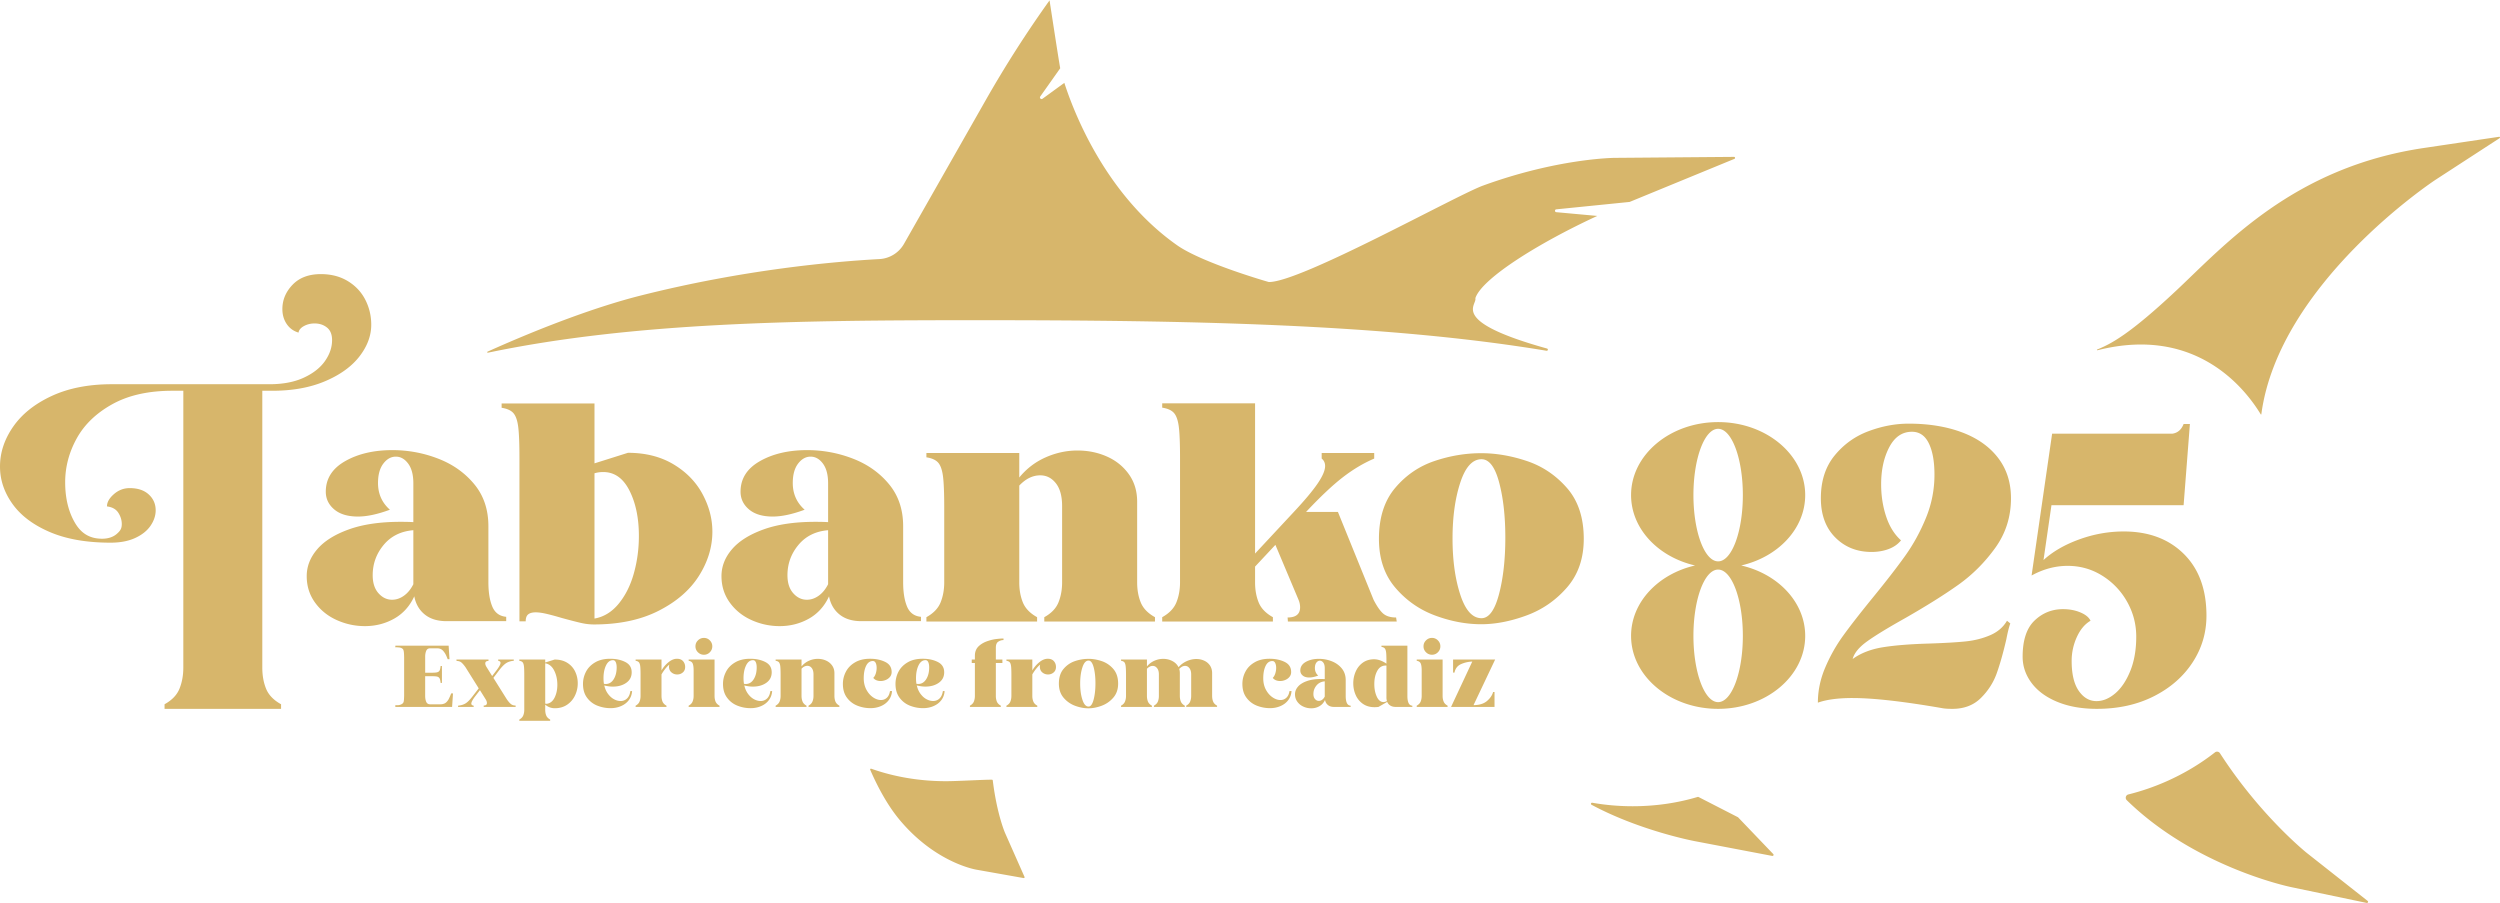 <svg width="2048" height="740" xmlns="http://www.w3.org/2000/svg" viewBox="0 0 2048 740"><style>@keyframes logo-left{0%{transform:translateX(10em);opacity:0}100%{transform:translateX(0);opacity:1}}#logo-tabanko{animation:logo-left 1s 0s both}#logo-825{animation:logo-left 1s .25s both}#logo-experience{animation:logo-left 1s .5s both}#logo-atun{animation:logo-left 1s .75s both}</style><g fill="#d7b66b"><path id="logo-atun" d="M1391.421 652.903c-.206-.105-.442-.128-.663-.06-16.402 4.913-34.391 7.63-53.261 7.63-11.41.0-22.498-.995-33.108-2.866-1.015-.18-1.482 1.202-.572 1.688 38.854 20.835 82.124 29.315 84.424 29.755l63.6 12.128a.91.91.0 00.823-1.515l-28.766-30.052c-.069-.074-.151-.134-.24-.18zm-578.144-13.568c-.04-.326-.3-.585-.629-.597-4.799-.163-28.195 1.219-37.73 1.219-21.961.0-42.728-3.677-61.191-10.221-.554-.197-1.077.352-.843.891 6.277 14.436 14.513 29.769 24.814 41.885 28.006 32.954 58.671 39.299 62.076 39.914l38.787 6.89a.68.68.0 00.734-.935l-15.985-36.096c-.071-.157-6.63-15.255-10.031-42.95m-12.304-377.03c171.943.0 333.519 2.98 465.939 25.04 1.177.197 1.539-1.515.389-1.835-80.85-22.529-56.92-35.436-58.698-41.218 5.253-16.145 51.96-45.293 99.882-67.4l-33.571-3.072c-1.411-.129-1.42-2.186-.011-2.329l60.086-6.068 85.837-35.28c.862-.354.603-1.639-.329-1.631l-97.6.811c-1.903.015-47.335.64-107.998 22.715-21.938 7.982-149.537 79.303-175.488 79.003-.143-.002-54.431-15.573-75.132-30.126-63.012-44.299-87.866-119.183-92.383-133.027l-17.859 13.001c-1.214.883-2.731-.612-1.865-1.84l16.364-23.144c-.703-2.994-8.748-55.594-8.748-55.594h0c-18.839 26.326-36.296 53.614-52.301 81.753l-66.953 117.72a24.68 24.68.0 01-20.109 12.453c-36.496 1.975-111.247 8.504-196.179 30.029-34.425 8.725-78.541 25.009-124.822 45.79-.508.228-.271.991.274.877 120.443-25.169 255.604-26.626 401.275-26.626m1184.613-141.07c-106.892 15.91-162.436 78.949-202.918 116.906-38.32 35.933-53.44 43.622-64.634 48.172-.382.155-.183.72.217.617 82.827-21.06 122.72 34.439 133.648 52.307.285.466.537.457.611-.088 14.401-107.186 141.607-191.178 142.886-192.008l52.329-34.002c.525-.354.214-1.175-.414-1.092zm-95.713 577.607c-.672-.531-38.36-30.78-71.299-81.82a2.79 2.79.0 00-4.073-.683c-11.754 9.214-25.187 17.338-40.031 23.884a190 190 0 01-30.959 10.593c-2.129.528-2.811 3.186-1.242 4.719 55.307 53.98 130.845 70.385 134.602 71.173l61.92 12.964c.969.202 1.549-1.04.772-1.652z"/><path id="logo-825" d="M1407.496 575.19c-11.179.0-20.241-24.309-20.241-54.297s9.062-54.295 20.241-54.295 20.243 24.309 20.243 54.295-9.064 54.297-20.243 54.297m-20.241-169.613c0-29.988 9.062-54.297 20.241-54.297s20.243 24.309 20.243 54.297-9.064 54.295-20.243 54.295-20.241-24.309-20.241-54.295m39.12 57.658c30.223-6.94 52.441-30.118 52.441-57.66.0-33.022-31.931-59.792-71.321-59.792s-71.321 26.771-71.321 59.792c0 27.541 22.218 50.72 52.443 57.66-30.225 6.94-52.443 30.118-52.443 57.658.0 33.023 31.932 59.794 71.321 59.794s71.321-26.771 71.321-59.794c0-27.54-22.218-50.718-52.441-57.658m91.319 108.587c-11.938.0-21.433 1.266-28.489 3.799.0-9.705 1.989-19.256 5.97-28.651s8.907-18.149 14.787-26.277 13.975-18.519 24.284-31.183c11.03-13.504 19.895-24.955 26.589-34.348s12.345-19.732 16.958-31.025a92.45 92.45.0 006.919-35.3c0-10.764-1.54-19.31-4.612-25.643s-7.691-9.496-13.838-9.496c-7.962.0-14.156 4.223-18.586 12.662s-6.647 18.575-6.647 30.392c0 9.288 1.355 18.044 4.068 26.275s6.785 14.776 12.21 19.629c-2.534 3.166-5.927 5.54-10.173 7.123s-8.913 2.374-13.975 2.374c-11.937.0-21.841-3.957-29.709-11.871s-11.804-18.624-11.804-32.134c0-14.136 3.753-25.801 11.261-34.982s16.776-15.829 27.811-19.944 21.978-6.174 32.831-6.174c16.458.0 31.018 2.374 43.682 7.123s22.52 11.713 29.575 20.895 10.582 20.21 10.582 33.082c0 15.196-4.3 28.76-12.89 40.681s-18.678 22.003-30.252 30.234-26.229 17.413-43.955 27.543c-13.93 7.81-24.194 14.087-30.794 18.836s-10.541 9.551-11.804 14.405c6.69-4.854 15.013-8.074 24.963-9.657s22.607-2.582 37.985-3.006c12.481-.422 22.336-1 29.574-1.742s13.927-2.423 20.078-5.065 10.759-6.594 13.838-11.873l2.714 2.217c-1.086 2.959-2.171 7.282-3.257 12.979-2.535 10.977-5.154 20.261-7.868 27.86s-7.054 14.355-13.024 20.261-13.747 8.864-23.333 8.864c-3.799.0-6.694-.212-8.682-.632-31.655-5.486-55.986-8.231-72.987-8.231m167.739 3.166c-9.225-3.799-16.279-8.968-21.164-15.513s-7.325-13.716-7.325-21.527c0-13.504 3.255-23.372 9.768-29.6s14.287-9.339 23.333-9.339c5.245.0 9.993.9 14.244 2.691s7.008 4.066 8.276 6.806c-4.706 2.745-8.457 7.233-11.259 13.455a46.88 46.88.0 00-4.206 19.47c0 10.764 1.942 18.946 5.833 24.535s8.725 8.39 14.516 8.39c5.245.0 10.354-2.108 15.33-6.331s9.09-10.339 12.345-18.362 4.883-17.412 4.883-28.177c0-10.13-2.488-19.627-7.46-28.492a58.79 58.79.0 00-20.35-21.369c-8.593-5.382-18.043-8.073-28.352-8.073-10.133.0-19.989 2.642-29.575 7.914l16.822-116.184h98.491c4.34-.634 7.414-3.269 9.225-7.914h5.154l-5.154 66.482h-108.259l-6.511 44.955c7.597-6.965 17.364-12.61 29.303-16.938s24.055-6.49 36.357-6.49c20.438.0 36.853 6.123 49.246 18.362s18.586 29.125 18.586 50.652c0 13.93-3.799 26.701-11.396 38.307s-18.178 20.844-31.745 27.7-29.125 10.29-46.669 10.29c-12.302.0-23.061-1.899-32.286-5.699"/><path id="logo-experience" d="M454.348 571.434c-1.48 2.983-3.583 4.677-6.351 5.106-.151.043-.602.0-1.351-.151v-33.02c3.132.537 5.577 2.511 7.316 5.9 1.737 3.412 2.617 7.317 2.617 11.694.0 3.991-.751 7.488-2.231 10.47m16.842-21.22c-1.392-2.963-3.612-5.459-6.393-7.188-2.877-1.823-6.351-2.725-10.45-2.725l-7.702 2.425V540.3h-21.243v1.009c1.245.192 2.146.6 2.682 1.2.558.623.923 1.674 1.115 3.156s.28 3.883.28 7.23v28.58c0 1.674-.28 3.197-.815 4.569-.557 1.395-1.631 2.532-3.262 3.432v1.009H450.7v-1.009c-1.609-.9-2.703-2.037-3.239-3.389-.558-1.351-.815-2.897-.815-4.613v-4.226c2.272 1.951 4.891 2.939 7.851 2.939 3.905.0 7.274-.966 10.107-2.897a18.63 18.63.0 006.479-7.616 23.01 23.01.0 002.211-9.934c0-3.368-.708-6.565-2.103-9.527m23.194 5.45c0-4.14.686-7.66 2.06-10.534 1.394-2.876 3.303-4.313 5.728-4.313.988.0 1.737.535 2.252 1.631.494 1.094.751 2.509.751 4.226.0 3.948-.837 7.208-2.466 9.784-1.652 2.576-3.799 3.862-6.48 3.862-.322.0-.837-.043-1.502-.151-.237-1.523-.343-3.025-.343-4.505m22.013 10.448c-.386 2.662-1.288 4.7-2.725 6.073-1.417 1.374-3.197 2.082-5.279 2.082-1.823.0-3.626-.494-5.428-1.48-1.823-.966-3.432-2.426-4.871-4.356s-2.445-4.228-3.068-6.888c2.576.602 4.891.923 6.994.923 4.377.0 8.047-1.031 11.007-3.111s4.442-4.936 4.442-8.605c0-3.862-1.739-6.673-5.214-8.431-3.497-1.782-7.616-2.66-12.381-2.66-4.913.0-9.033.986-12.401 2.982-3.346 1.974-5.836 4.528-7.467 7.682-1.609 3.132-2.423 6.457-2.423 9.933.0 4.528 1.092 8.282 3.282 11.244 2.188 2.982 4.999 5.171 8.433 6.543a29.05 29.05.0 0010.877 2.082c3.089.0 5.943-.558 8.56-1.695 2.617-1.115 4.742-2.725 6.373-4.849 1.609-2.123 2.511-4.613 2.703-7.467zm43.17-24.481c-1.159-1.309-2.811-1.974-4.999-1.974-2.339.0-4.679.966-7.017 2.897s-4.226 4.162-5.642 6.694V540.3h-21.221v1.008c1.223.192 2.125.6 2.662 1.202.557.622.922 1.672 1.115 3.154s.278 3.883.278 7.23v17.209c0 1.674-.257 3.197-.815 4.569-.537 1.395-1.631 2.532-3.24 3.434v1.008h25.297v-1.008c-1.631-.902-2.703-2.039-3.26-3.391-.537-1.351-.815-2.896-.815-4.613v-17.636a35.66 35.66.0 013.239-4.763c1.223-1.502 2.276-2.576 3.197-3.262-.192.622-.3 1.159-.3 1.588.0 2.039.665 3.648 2.017 4.785 1.331 1.137 2.897 1.715 4.699 1.715 1.78.0 3.305-.557 4.591-1.651s1.931-2.597 1.931-4.506c0-1.845-.578-3.432-1.715-4.742m21.927-17.013a6.54 6.54.0 00-4.848-2.039c-1.911.0-3.542.686-4.893 2.039-1.372 1.351-2.039 2.96-2.039 4.828a6.59 6.59.0 002.039 4.891c1.351 1.352 2.982 2.039 4.893 2.039a6.54 6.54.0 004.848-2.039c1.331-1.351 2.017-2.982 2.017-4.891.0-1.868-.686-3.477-2.017-4.828m4.677 50.1c-.535-1.352-.814-2.897-.814-4.613v-29.803h-21.221v1.009c1.674.278 2.768 1.029 3.283 2.209.515 1.202.794 3.132.794 5.793v20.792c0 1.672-.278 3.196-.837 4.569-.537 1.394-1.631 2.532-3.24 3.432v1.009h25.297v-1.009c-1.609-.9-2.703-2.039-3.262-3.389m22.915-19.053c0-4.14.686-7.66 2.08-10.534 1.374-2.876 3.283-4.313 5.708-4.313 1.008.0 1.759.535 2.252 1.631.515 1.094.751 2.509.751 4.226.0 3.948-.814 7.208-2.466 9.784-1.631 2.576-3.799 3.862-6.459 3.862-.343.0-.837-.043-1.502-.151-.237-1.523-.365-3.025-.365-4.505m22.013 10.448c-.386 2.662-1.288 4.7-2.703 6.073-1.439 1.374-3.197 2.082-5.3 2.082-1.802.0-3.626-.494-5.428-1.48-1.823-.966-3.432-2.426-4.871-4.356-1.415-1.931-2.445-4.228-3.068-6.888 2.576.602 4.914.923 7.016.923 4.377.0 8.047-1.031 11.007-3.111 2.94-2.082 4.42-4.936 4.42-8.605.0-3.862-1.739-6.673-5.214-8.431-3.476-1.782-7.594-2.66-12.358-2.66-4.914.0-9.056.986-12.402 2.982-3.368 1.974-5.857 4.528-7.467 7.682-1.631 3.132-2.445 6.457-2.445 9.933.0 4.528 1.092 8.282 3.303 11.244 2.129 2.94 5.055 5.21 8.431 6.543 3.434 1.374 7.039 2.082 10.857 2.082 3.089.0 5.963-.558 8.582-1.695 2.619-1.115 4.742-2.725 6.351-4.849 1.631-2.123 2.532-4.613 2.725-7.467zm53.275 8.605c-.537-1.352-.815-2.897-.815-4.613v-18.581c0-2.425-.622-4.528-1.888-6.33-1.266-1.782-2.939-3.132-4.999-4.056-2.082-.945-4.336-1.394-6.76-1.394-2.488.0-4.891.514-7.251 1.566-2.354 1.046-4.427 2.634-6.05 4.634v-5.643h-21.221v1.009c1.245.192 2.125.6 2.682 1.2.537.623.923 1.674 1.117 3.156.171 1.48.278 3.883.278 7.23v17.209c0 1.672-.278 3.196-.815 4.569-.558 1.394-1.652 2.532-3.262 3.432v1.009h25.297v-1.009c-1.609-.9-2.703-2.039-3.239-3.389-.558-1.352-.837-2.897-.837-4.613v-22.293c1.48-1.566 3.089-2.36 4.805-2.36 1.417.0 2.619.602 3.562 1.825.966 1.222 1.437 2.96 1.437 5.256v17.573c0 1.672-.278 3.196-.837 4.569-.535 1.394-1.629 2.532-3.239 3.432v1.009h25.297v-1.009c-1.609-.9-2.705-2.039-3.262-3.389m44.715-8.605c-.386 2.425-1.245 4.271-2.576 5.493-1.329 1.245-2.96 1.868-4.848 1.868-2.146.0-4.313-.752-6.523-2.254-2.188-1.502-3.989-3.605-5.428-6.286-1.415-2.703-2.145-5.771-2.145-9.268.0-4.099.643-7.467 1.931-10.15 1.288-2.66 3.154-3.991 5.579-3.991 1.008.0 1.759.537 2.296 1.609.515 1.074.772 2.425.772 4.034.0 1.523-.237 3.046-.708 4.549s-1.159 2.703-2.06 3.605a6.19 6.19.0 002.552 1.931c1.052.428 2.211.643 3.432.643 1.482.0 2.92-.3 4.336-.902 1.395-.6 2.554-1.459 3.432-2.574s1.308-2.425 1.308-3.883c0-3.82-1.759-6.588-5.32-8.304-3.54-1.717-7.659-2.576-12.314-2.576-4.914.0-9.056.988-12.402 2.983-3.369 1.972-5.859 4.526-7.467 7.68a21.26 21.26.0 00-2.446 9.934c0 4.528 1.094 8.282 3.283 11.244a19.23 19.23.0 008.453 6.543c3.434 1.374 7.039 2.082 10.857 2.082 3.089.0 5.965-.558 8.582-1.695 2.619-1.115 4.742-2.725 6.351-4.849 1.631-2.123 2.532-4.613 2.725-7.467zm21.306-10.448c0-4.14.686-7.66 2.06-10.534 1.394-2.876 3.303-4.313 5.728-4.313 1.009.0 1.739.535 2.254 1.631.492 1.094.749 2.509.749 4.226.0 3.948-.814 7.208-2.466 9.784s-3.799 3.862-6.48 3.862c-.322.0-.815-.043-1.502-.151-.237-1.523-.343-3.025-.343-4.505m22.013 10.448c-.386 2.662-1.288 4.7-2.725 6.073-1.415 1.374-3.197 2.082-5.279 2.082-1.823.0-3.626-.494-5.428-1.48-1.823-.966-3.432-2.426-4.869-4.356s-2.446-4.228-3.069-6.888c2.576.602 4.893.923 6.996.923 4.397.0 8.067-1.031 11.007-3.111 2.96-2.082 4.44-4.936 4.44-8.605.0-3.862-1.739-6.673-5.213-8.431-3.499-1.782-7.617-2.66-12.381-2.66-4.913.0-9.033.986-12.402 2.982-3.346 1.974-5.836 4.528-7.467 7.682-1.595 3.068-2.427 6.475-2.425 9.933.0 4.528 1.095 8.282 3.283 11.244 2.188 2.982 4.999 5.171 8.433 6.543 3.459 1.386 7.152 2.093 10.877 2.082 3.091.0 5.943-.558 8.56-1.695 2.617-1.115 4.742-2.725 6.373-4.849 1.609-2.123 2.511-4.613 2.703-7.467zm45.422-40.465c1.351-.859 2.766-1.288 4.248-1.288v-1.286c-1.631.0-3.54.149-5.75.406-2.232.258-4.399.751-6.545 1.46-3.283 1.008-5.965 2.489-8.045 4.462-2.062 1.974-3.112 4.571-3.112 7.768v3.132h-2.574v2.854h2.574v26.948c0 1.674-.278 3.197-.814 4.571-.558 1.394-1.632 2.531-3.262 3.432v1.008h25.317v-1.008c-1.631-.902-2.703-2.039-3.26-3.389-.537-1.352-.815-2.897-.815-4.614v-26.948h5.363v-2.854h-5.363v-9.634c0-2.488.665-4.162 2.039-5.02m78.056 47.502c-1.009 3.776-2.382 5.686-4.142 5.686-2.145.0-3.84-1.868-5.042-5.622-1.223-3.734-1.825-8.153-1.825-13.259.0-5.085.602-9.505 1.825-13.218 1.202-3.711 2.897-5.579 5.042-5.579 1.802.0 3.197 1.845 4.185 5.514.965 3.669 1.459 8.025 1.459 13.067.0 5.149-.494 9.613-1.502 13.41m16.113-25.167c-2.639-3.025-5.814-5.149-9.505-6.394s-7.294-1.845-10.836-1.845a34.25 34.25.0 00-11.071 1.845c-3.668 1.245-6.779 3.369-9.331 6.394s-3.82 7.037-3.82 12.058c0 4.656 1.288 8.519 3.862 11.544a22.48 22.48.0 009.44 6.608c3.712 1.374 7.359 2.06 10.921 2.06 3.391.0 6.974-.686 10.728-2.06 3.756-1.394 6.974-3.603 9.613-6.651s3.969-6.887 3.969-11.501c0-5.02-1.331-9.033-3.969-12.058m-48.663-6.351c-1.139-1.309-2.811-1.974-4.999-1.974-2.339.0-4.679.966-6.996 2.897-2.339 1.931-4.226 4.162-5.663 6.694v-8.947h-21.221v1.008c1.245.192 2.146.6 2.683 1.202.557.622.922 1.672 1.115 3.154s.278 3.883.278 7.23v17.209c0 1.674-.278 3.197-.815 4.569-.558 1.395-1.631 2.532-3.262 3.434v1.008h25.297v-1.008c-1.609-.902-2.703-2.039-3.24-3.391-.557-1.351-.835-2.896-.835-4.613v-17.636a35.68 35.68.0 013.262-4.763c1.222-1.502 2.272-2.576 3.174-3.262-.192.622-.278 1.159-.278 1.588.0 2.039.665 3.648 1.995 4.785s2.917 1.715 4.72 1.715c1.76.0 3.283-.557 4.569-1.651s1.931-2.597 1.931-4.506c0-1.845-.557-3.432-1.715-4.742M992.977 570.1v-18.581c0-2.468-.602-4.569-1.76-6.33-1.18-1.737-2.746-3.046-4.72-3.948-1.974-.923-4.14-1.372-6.459-1.372-2.639.0-5.234.578-7.831 1.715a19 19 0 00-6.757 5c-1.052-2.146-2.725-3.82-5-5.022-2.296-1.222-4.826-1.823-7.574-1.823-2.488.0-4.891.515-7.251 1.566a16.34 16.34.0 00-6.051 4.634v-5.642h-21.22v1.008c1.245.192 2.125.602 2.682 1.202.537.622.902 1.674 1.095 3.154s.3 3.883.3 7.231v17.207c0 1.674-.28 3.197-.837 4.571-.537 1.394-1.631 2.531-3.24 3.432v1.008h25.297v-1.008c-1.609-.902-2.703-2.039-3.262-3.391-.537-1.351-.815-2.896-.815-4.613v-22.229c1.523-1.566 3.089-2.36 4.72-2.36 1.439.0 2.64.623 3.605 1.868.986 1.243 1.459 2.96 1.459 5.149v17.572c0 1.674-.257 3.197-.814 4.571-.537 1.394-1.631 2.531-3.24 3.432v1.008h25.297v-1.008c-1.632-.902-2.705-2.039-3.262-3.391-.537-1.351-.815-2.896-.815-4.613v-18.581c0-1.331-.172-2.489-.494-3.497 1.523-1.674 3.111-2.511 4.785-2.511 1.437.0 2.617.623 3.562 1.868.965 1.243 1.439 2.96 1.439 5.149v17.572c0 1.674-.28 3.197-.815 4.571-.558 1.394-1.631 2.531-3.263 3.432v1.008h25.297V578.1c-1.609-.902-2.703-2.039-3.239-3.391-.557-1.351-.815-2.896-.815-4.613m63.38-3.991c-.386 2.425-1.245 4.271-2.576 5.493-1.331 1.245-2.939 1.868-4.848 1.868-2.146.0-4.314-.752-6.502-2.254-2.209-1.502-4.012-3.605-5.449-6.286-1.417-2.703-2.125-5.771-2.125-9.268.0-4.099.645-7.467 1.931-10.15 1.266-2.66 3.133-3.991 5.557-3.991 1.009.0 1.76.537 2.297 1.609.514 1.074.792 2.425.792 4.034.0 1.523-.257 3.046-.729 4.549s-1.159 2.703-2.058 3.605c.665.857 1.523 1.502 2.574 1.931 1.031.428 2.189.643 3.411.643 1.482.0 2.919-.3 4.336-.902 1.394-.6 2.552-1.459 3.431-2.574s1.309-2.425 1.309-3.883c0-3.82-1.76-6.588-5.32-8.304-3.54-1.717-7.659-2.576-12.316-2.576-4.914.0-9.054.988-12.401 2.983-3.369 1.972-5.859 4.526-7.467 7.68a21.24 21.24.0 00-2.446 9.934c0 4.528 1.092 8.282 3.303 11.244 2.13 2.94 5.056 5.21 8.433 6.543a28.91 28.91.0 0010.857 2.082c3.089.0 5.963-.558 8.582-1.695 2.617-1.115 4.742-2.725 6.351-4.849 1.629-2.123 2.531-4.613 2.723-7.467zm28.88 4.506c-.58 1.137-1.288 2.017-2.146 2.639s-1.76.923-2.725.923c-1.18.0-2.209-.494-3.089-1.502-.88-.988-1.331-2.382-1.331-4.142.0-2.617.837-4.934 2.511-6.973 1.652-2.017 3.926-3.154 6.78-3.391zm18.044 5.128c-.6-1.415-.88-3.305-.88-5.643v-12.851c0-3.819-1.072-7.037-3.217-9.656s-4.914-4.591-8.262-5.9c-3.368-1.308-6.843-1.952-10.47-1.952-4.248.0-7.831.837-10.793 2.532s-4.44 4.034-4.44 7.037c0 1.609.643 2.982 1.931 4.077s3.111 1.631 5.428 1.631c2.059.0 4.485-.515 7.296-1.566-1.803-1.609-2.705-3.669-2.705-6.137.0-1.909.386-3.411 1.202-4.483.815-1.052 1.76-1.588 2.854-1.588 1.115.0 2.039.535 2.832 1.588.794 1.072 1.18 2.596 1.18 4.548v8.925l-2.94-.065c-4.656.0-8.604.58-11.821 1.76-3.219 1.159-5.622 2.682-7.211 4.569-1.609 1.888-2.403 3.948-2.403 6.18.0 2.296.623 4.313 1.889 6.071a12.11 12.11.0 004.977 4.034c2.038.945 4.185 1.395 6.437 1.395 2.425.0 4.656-.558 6.673-1.717 2.017-1.137 3.562-2.854 4.612-5.128.343 1.76 1.137 3.154 2.403 4.162 1.245 1.031 2.919 1.545 4.956 1.545h13.647v-1.008c-1.523-.129-2.574-.923-3.176-2.36m30.06-.622c-2.297.0-4.119-1.48-5.471-4.399-1.352-2.94-2.038-6.373-2.038-10.342.0-4.377.835-8.045 2.531-11.007 1.695-2.939 4.163-4.334 7.403-4.14v26.24a9.2 9.2.0 00.429 2.854c-1.052.515-1.996.794-2.854.794m20.469.622c-.601-1.415-.88-3.303-.88-5.642v-41.153h-21.241v.986c1.245.194 2.146.602 2.682 1.225.558.622.923 1.672 1.117 3.131.192 1.482.278 3.883.278 7.231v2.146c-3.477-2.382-6.867-3.583-10.15-3.583-3.562.0-6.651.943-9.225 2.789-2.576 1.866-4.506 4.291-5.816 7.294-1.314 3.019-1.986 6.278-1.974 9.57.0 3.432.666 6.651 1.974 9.613a17.08 17.08.0 005.9 7.23c2.619 1.823 5.794 2.746 9.505 2.746a25.18 25.18.0 003.283-.214l7.145-4.142c.516 1.288 1.372 2.297 2.533 3.025 1.18.752 2.639 1.117 4.399 1.117h13.645v-1.009c-1.523-.128-2.576-.922-3.176-2.36m24.115-51.129a6.54 6.54.0 00-4.848-2.039 6.67 6.67.0 00-4.893 2.039c-1.372 1.351-2.039 2.96-2.039 4.828a6.59 6.59.0 002.039 4.891 6.67 6.67.0 004.893 2.039 6.54 6.54.0 004.848-2.039c1.32-1.281 2.05-3.052 2.017-4.891.0-1.868-.665-3.477-2.017-4.828m4.699 50.1c-.557-1.352-.835-2.897-.835-4.613v-29.803h-21.221v1.009c1.674.278 2.768 1.029 3.283 2.209.535 1.202.794 3.132.794 5.793v20.792c0 1.672-.278 3.196-.815 4.569-.557 1.394-1.652 2.532-3.262 3.432v1.009h25.297v-1.009c-1.609-.9-2.703-2.039-3.24-3.389m35.511-.431c-2.596 2.209-6.265 3.348-11.028 3.389l17.721-37.376h-34.457v10.728h1.137c.666-3.346 2.446-5.643 5.3-6.93s5.943-1.995 9.291-2.146l-17.379 37.162h35.594v-12.23h-1.137c-.751 2.725-2.446 5.193-5.042 7.402m-847.036-6.243-.729 11.071h-46.516v-1.374h1.76c.471.0.986-.063 1.502-.171s.988-.257 1.459-.472c.451-.194.88-.472 1.245-.794.043-.043.065-.065.086-.108a2.56 2.56.0 00.686-1.051c.215-.643.365-1.802.408-3.497l.065-1.545V538.52l-.043-1.331c-.043-2.896-.343-4.677-.923-5.385-.857-.945-2.231-1.439-4.183-1.48a5.85 5.85.0 00-1.074-.086c-.322.0-.643.022-.986.065v-1.331a6.44 6.44.0 01.645-.022h43.018l.709 11.071h-1.502c-.751-2.06-1.46-3.626-2.125-4.72-.709-1.115-1.417-2.017-2.103-2.639-.3-.28-.6-.515-.9-.688-1.009-.6-2.211-.878-3.585-.878h-5.642c-.859.0-1.545.192-2.103.6-.472.343-.859.837-1.115 1.459-.58 1.395-.859 2.983-.859 4.785v13.153h4.999c1.825.0 3.176-.065 4.12-.214a4.41 4.41.0 00.986-.237 3.36 3.36.0 001.159-.643c.494-.451.839-1.159 1.031-2.125.177-.748.299-1.508.365-2.274h1.072v13.861h-1.072a20.45 20.45.0 00-.365-2.425c-.235-.966-.6-1.652-1.115-2.082-.28-.257-.643-.451-1.074-.6a6.08 6.08.0 00-.986-.215c-.879-.128-2.252-.192-4.12-.192h-4.999v16.156c0 1.823.278 3.411.859 4.806.257.622.622 1.094 1.094 1.437.558.408 1.266.622 2.125.622h8.496c.923.0 1.76-.129 2.509-.408.431-.106.817-.278 1.182-.492 1.029-.58 2.017-1.674 2.96-3.24.78-1.556 1.475-3.153 2.082-4.785zm47.633 8.862c-.986-.729-2.168-2.06-3.54-4.012l-11.007-17.572 4.569-6.008c2.296-3.003 4.269-5.02 5.943-6.071 1.652-1.052 3.734-1.695 6.202-1.931v-1.009H408.11v1.009c1.288.235 1.931.814 1.931 1.715.0 1.18-1.137 3.283-3.432 6.286l-3.434 4.506-4.849-7.79c-.535-.965-.792-1.802-.792-2.509.0-1.374.879-2.06 2.639-2.06v-1.159H373.89l.129 1.159c1.48.0 2.702.343 3.689 1.051.966.731 2.145 2.039 3.54 3.948l10.922 17.444-4.785 6.2c-2.276 3.005-4.271 5.043-5.923 6.073-1.672 1.051-3.754 1.695-6.222 1.931v1.008h12.788v-1.008c-1.288-.235-1.931-.794-1.931-1.717.0-1.222 1.137-3.325 3.432-6.286l3.648-4.72 4.934 7.939c.515.966.772 1.825.772 2.576.0 1.394-.88 2.08-2.639 2.08v1.137H422.4v-1.137c-1.482.0-2.705-.365-3.669-1.072"/><path id="logo-tabanko" d="M506.858 494.517c5.546-6.777 9.688-15.085 12.424-24.92s4.097-20.001 4.097-30.514c0-14.578-2.56-26.955-7.683-37.127S503.4 386.7 494.178 386.7c-2.56.0-4.956.342-7.171 1.017v119.005c7.685-1.354 14.299-5.423 19.852-12.205m-30.995 15.765c-3.674-.851-8.925-2.202-15.755-4.068a221.86 221.86.0 00-11.654-3.179c-3.842-.931-7.043-1.399-9.605-1.399-2.734.0-4.783.552-6.148 1.652s-2.049 3.012-2.049 5.722h-5.123V375.257c0-11.862-.345-20.426-1.025-25.681s-2.009-8.984-3.971-11.188-5.166-3.645-9.605-4.323v-3.56h76.079v49.076l27.408-8.645c14.345.0 26.769 3.139 37.271 9.408s18.444 14.41 23.821 24.41 8.07 20.26 8.07 30.769c0 12.547-3.674 24.626-11.014 36.236s-18.358 21.149-33.043 28.606-32.365 11.188-53.026 11.188c-3.419.0-6.959-.425-10.63-1.271m202.52-75.935c-10.247.851-18.358 4.876-24.335 12.079s-8.964 15.472-8.964 24.792c0 6.273 1.575 11.188 4.737 14.748s6.873 5.34 11.144 5.34c3.414.0 6.659-1.1 9.733-3.306s5.637-5.34 7.685-9.408zm-62.759 73.615c-7.345-3.305-13.279-8.093-17.802-14.367s-6.787-13.478-6.787-21.613c0-7.967 2.856-15.298 8.58-21.995s14.344-12.119 25.871-16.275 25.657-6.231 42.394-6.231c4.611.0 8.11.088 10.502.255V395.95c0-6.948-1.408-12.333-4.226-16.147s-6.191-5.722-10.117-5.722-7.345 1.908-10.247 5.722-4.356 9.114-4.356 15.893c0 8.816 3.243 16.107 9.736 21.869-10.081 3.729-18.789 5.594-26.129 5.594-8.37.0-14.858-1.948-19.469-5.848s-6.914-8.73-6.914-14.495c0-10.681 5.29-19.029 15.881-25.047s23.477-9.027 38.679-9.027c12.976.0 25.487 2.332 37.528 6.993s21.9 11.656 29.585 20.978 11.528 20.767 11.528 34.328v45.772c0 8.308 1.063 15.002 3.2 20.089s5.933 7.883 11.399 8.391v3.56h-48.924c-7.345.0-13.281-1.82-17.802-5.466s-7.39-8.602-8.582-14.876c-3.759 8.137-9.265 14.239-16.522 18.307s-15.241 6.103-23.952 6.103c-7.951.017-15.813-1.674-23.053-4.959m143.292-2.362c5.803-3.217 9.688-7.287 11.654-12.205s2.945-10.339 2.945-16.275v-61.283c0-11.862-.343-20.426-1.023-25.681s-2.011-8.984-3.971-11.188-5.166-3.645-9.605-4.323v-3.56h76.078v20.089c5.976-7.288 13.191-12.798 21.646-16.529s17.118-5.594 26-5.594c8.71.0 16.778 1.652 24.206 4.959s13.405 8.137 17.932 14.493 6.788 13.859 6.788 22.504v66.114c0 6.103.98 11.57 2.946 16.401s5.846 8.862 11.654 12.079v3.56h-90.68v-3.56c5.805-3.217 9.691-7.287 11.654-12.205s2.948-10.339 2.948-16.275v-62.554c0-8.136-1.711-14.367-5.123-18.69s-7.685-6.483-12.808-6.483c-6.148.0-11.871 2.797-17.162 8.391v79.336c0 6.103.98 11.57 2.946 16.401s5.848 8.862 11.654 12.079v3.56h-90.679zm193.164.0c5.803-3.217 9.688-7.287 11.654-12.205s2.945-10.339 2.945-16.275V375.152c0-11.864-.343-20.426-1.023-25.681s-2.011-8.984-3.971-11.19-5.166-3.643-9.605-4.322v-3.56h76.078v123.073l31.508-33.82c9.048-9.662 15.625-17.501 19.723-23.52s6.148-10.808 6.148-14.368c0-2.542-.94-4.576-2.817-6.102v-4.577h43.035v4.577c-8.71 3.731-17.252 8.817-25.615 15.258s-18.444 15.936-30.228 28.478h26.129l29.202 71.962c2.902 5.596 5.591 9.41 8.07 11.444s5.93 3.051 10.374 3.051l.511 3.306h-89.142l-.257-3.306c6.828.0 10.247-2.797 10.247-8.391.0-2.034-.429-4.068-1.282-6.103l-18.955-45.008-16.65 17.801v12.968c0 6.103.98 11.57 2.946 16.401s5.848 8.862 11.654 12.079v3.56H952.08zm275.899-18.815c3.46-13.098 5.188-28.54 5.188-46.333.0-17.459-1.689-32.532-5.062-45.219s-8.2-19.027-14.458-19.027c-7.413.0-13.221 6.423-17.421 19.275s-6.303 28.088-6.303 45.715 2.102 32.906 6.303 45.838 10.008 19.398 17.421 19.398c6.094.0 10.871-6.548 14.332-19.646m-52.387 17.421c-12.848-4.776-23.72-12.393-32.616-22.857s-13.347-23.761-13.347-39.908c0-17.296 4.408-31.174 13.221-41.638s19.563-17.83 32.251-22.117c12.679-4.282 25.451-6.425 38.299-6.425 12.188.0 24.671 2.143 37.439 6.425s23.723 11.656 32.863 22.117 13.715 24.341 13.715 41.638c0 15.981-4.571 29.243-13.715 39.784s-20.221 18.206-33.237 22.981-25.367 7.167-37.065 7.167c-12.353.0-24.957-2.389-37.808-7.167m-836.98-69.859c-10.247.851-18.358 4.876-24.335 12.079s-8.965 15.472-8.965 24.792c0 6.273 1.577 11.188 4.739 14.748s6.873 5.34 11.144 5.34c3.414.0 6.659-1.1 9.733-3.306s5.637-5.34 7.685-9.408zm-62.759 73.615c-7.345-3.305-13.279-8.093-17.802-14.367s-6.787-13.478-6.787-21.613c0-7.967 2.856-15.298 8.58-21.995s14.344-12.119 25.871-16.275 25.657-6.231 42.394-6.231c4.611.0 8.11.088 10.502.255V395.95c0-6.948-1.408-12.333-4.226-16.147s-6.191-5.722-10.117-5.722-7.345 1.908-10.247 5.722-4.356 9.114-4.356 15.893c0 8.816 3.243 16.107 9.736 21.869-10.081 3.729-18.789 5.594-26.129 5.594-8.37.0-14.858-1.948-19.469-5.848s-6.914-8.73-6.914-14.495c0-10.681 5.29-19.029 15.881-25.047s23.477-9.027 38.679-9.027c12.976.0 25.487 2.332 37.528 6.993s21.9 11.656 29.585 20.978 11.528 20.767 11.528 34.328v45.772c0 8.308 1.063 15.002 3.2 20.089s5.933 7.883 11.399 8.391v3.56h-48.924c-7.347.0-13.281-1.82-17.802-5.466s-7.39-8.602-8.584-14.876c-3.757 8.137-9.264 14.239-16.521 18.307s-15.241 6.103-23.952 6.103c-8.028.0-15.713-1.652-23.053-4.959m-141.047 68.977c6.108-3.386 10.199-7.67 12.267-12.847s3.102-10.881 3.102-17.129V320.109h-8.897c-19.593.0-35.993 3.659-49.204 10.973s-22.958 16.685-29.252 28.103-9.437 23.377-9.437 35.863c0 13.205 2.743 24.401 8.225 33.588s12.893 12.688 22.06 12.688c5.028.0 9.088-1.431 11.965-3.933s4.123-4.339 4.123-8.087c0-3.211-.943-6.29-2.831-9.233s-4.988-4.683-9.3-5.22c0-3.386 1.886-6.733 5.662-10.034s8.087-4.953 12.941-4.953c6.648.0 11.864 1.74 15.636 5.219s5.662 7.808 5.662 12.981c0 4.282-1.392 8.477-4.177 12.579s-6.97 7.453-12.538 10.037-12.313 3.88-20.221 3.88c-19.589.0-36.17-2.899-49.744-8.699s-23.767-13.47-30.599-23.017S0 393.087.0 382.201c0-11.416 3.599-22.301 10.784-32.651s17.707-18.736 31.546-25.16 30.289-9.634 49.338-9.634H220.81c10.962.0 20.31-1.782 28.04-5.353s13.524-8.117 17.39-13.65 5.797-11.241 5.797-17.129c0-4.637-1.395-8.071-4.179-10.305s-6.159-3.345-10.111-3.345c-3.236.0-6.159.715-8.762 2.142s-4.091 3.211-4.449 5.353c-4.136-1.246-7.371-3.612-9.705-7.093s-3.505-7.536-3.505-12.178c0-7.494 2.783-14.139 8.357-19.939s13.299-8.697 23.187-8.697c8.447.0 15.813 1.919 22.107 5.753s11.054 8.925 14.29 15.256 4.853 13.161 4.853 20.475c0 8.924-3.192 17.53-9.571 25.827s-15.73 15.079-28.04 20.34-26.737 7.896-43.273 7.896h-8.357v226.855c0 6.423 1.034 12.178 3.1 17.262s6.156 9.327 12.268 12.713v3.746h-95.442z"/></g></svg>